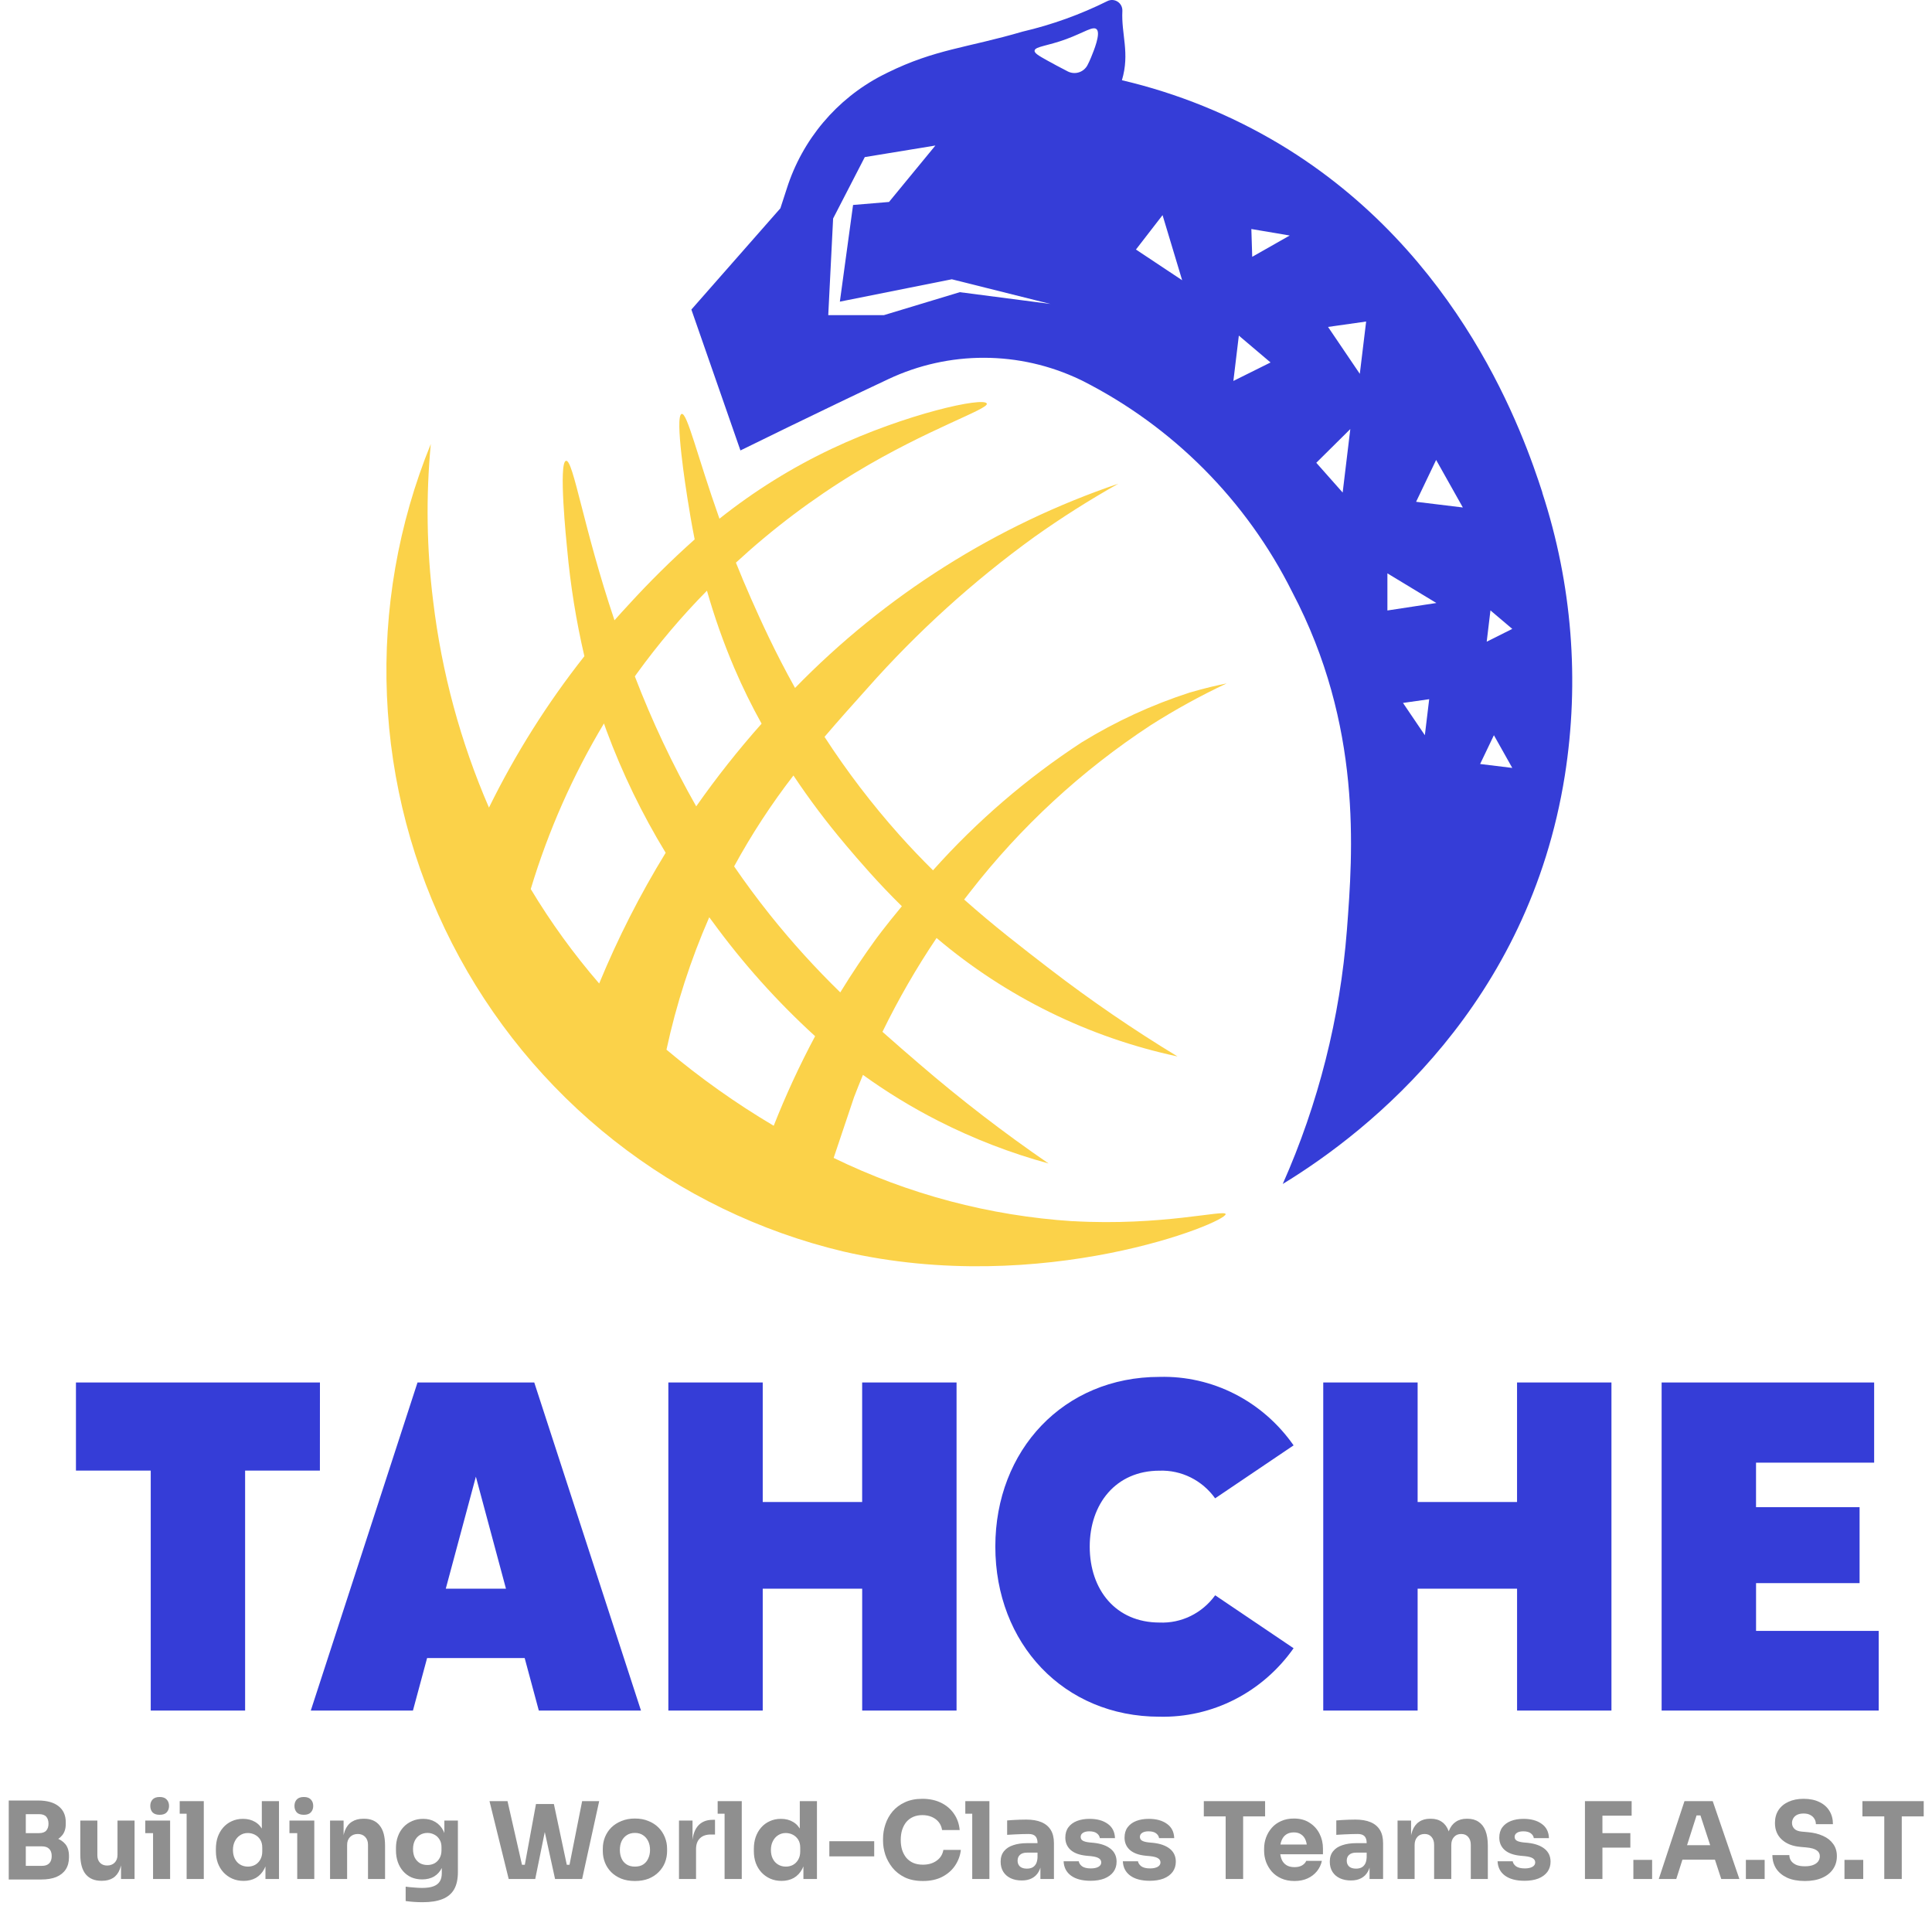 <svg width="145" height="143" viewBox="0 0 145 143" fill="none" xmlns="http://www.w3.org/2000/svg">
<g clip-path="url(#clip0_20_14)">
<path d="M91.198 119.71L97.086 123.685C95.939 125.315 94.423 126.634 92.671 127.529C90.918 128.424 88.98 128.868 87.023 128.823C79.835 128.823 74.701 123.336 74.701 116.055C74.701 108.809 79.835 103.323 87.023 103.323C88.981 103.271 90.921 103.712 92.676 104.607C94.43 105.503 95.944 106.826 97.086 108.461L91.198 112.436C90.719 111.767 90.088 111.229 89.36 110.867C88.633 110.506 87.83 110.332 87.023 110.361C83.737 110.361 81.786 112.858 81.786 116.059C81.786 119.295 83.737 121.757 87.023 121.757C87.828 121.792 88.629 121.625 89.357 121.269C90.084 120.913 90.716 120.381 91.198 119.717" fill="#353DD7"/>
<path d="M120.942 103.742V128.362H113.859V119.217H106.395V128.362H99.312V103.742H106.395V112.712H113.857V103.742H120.942Z" fill="#353DD7"/>
<path d="M141 122.384V128.363H124.708V103.744H140.658V109.758H131.793V113.1H139.565V118.798H131.795V122.385L141 122.384Z" fill="#353DD7"/>
<path d="M24.009 110.354H18.396V128.362H11.313V110.354H5.7V103.741H24.012L24.009 110.354Z" fill="#353DD7"/>
<path d="M39.378 124.423H32.054L30.992 128.362H23.325L31.335 103.743H40.097L48.107 128.362H40.439L39.378 124.423ZM37.974 119.218L35.715 110.811L33.456 119.218H37.974Z" fill="#353DD7"/>
<path d="M71.791 103.742V128.362H64.708V119.217H57.244V128.362H50.161V103.742H57.244V112.712H64.706V103.742H71.791Z" fill="#353DD7"/>
</g>
<path d="M80.503 91.64C74.275 91.237 68.184 89.624 62.567 86.891L64.1 82.326C64.306 81.789 64.528 81.234 64.766 80.66C66.563 81.957 68.457 83.113 70.431 84.117C73.072 85.459 75.842 86.529 78.698 87.309C75.333 85.001 72.096 82.509 69.002 79.844C68.095 79.063 67.168 78.265 66.23 77.429C67.42 74.991 68.777 72.638 70.291 70.388C75.499 74.801 81.711 77.854 88.374 79.277C85.053 77.261 81.844 75.063 78.762 72.694C76.719 71.12 74.571 69.467 72.362 67.502C72.505 67.315 72.65 67.128 72.799 66.94C76.598 62.047 81.177 57.819 86.349 54.429C88.185 53.26 90.093 52.21 92.062 51.285C91.424 51.412 90.457 51.626 89.289 51.97C86.451 52.887 83.732 54.14 81.189 55.703C77.063 58.397 73.309 61.627 70.024 65.308C69.188 64.482 68.344 63.603 67.495 62.651C65.44 60.347 63.563 57.887 61.882 55.294C62.951 54.04 64.029 52.836 65.105 51.638C68.851 47.408 73.05 43.605 77.624 40.298C79.657 38.853 81.764 37.517 83.937 36.295C74.76 39.414 66.446 44.666 59.67 51.624C58.141 48.887 57.09 46.549 56.377 44.94C55.964 44.009 55.584 43.101 55.232 42.221C57.989 39.679 60.989 37.419 64.19 35.474C69.623 32.184 74.219 30.704 74.062 30.286C73.863 29.761 68.007 31.04 62.433 33.67C59.429 35.09 56.599 36.853 53.996 38.924C52.324 34.204 51.578 30.962 51.161 31.061C50.612 31.188 51.508 36.851 51.59 37.367C51.727 38.231 51.895 39.274 52.136 40.477C50.4 42.026 48.743 43.663 47.174 45.383C46.836 45.747 46.483 46.134 46.118 46.545C43.79 39.634 43.026 34.482 42.483 34.578C41.899 34.68 42.512 40.671 42.567 41.216C42.812 43.919 43.243 46.6 43.859 49.242C41.079 52.764 38.679 56.572 36.698 60.602C34.561 55.675 33.151 50.46 32.511 45.124C32.021 41.207 31.96 37.249 32.332 33.319C29.889 39.308 28.766 45.758 29.041 52.225C29.315 58.692 30.98 65.023 33.922 70.781C36.863 76.539 41.011 81.588 46.08 85.581C51.148 89.574 57.017 92.416 63.283 93.911C78.278 97.363 92.077 91.728 91.986 91.106C91.934 90.745 87.195 92.017 80.515 91.636M58.062 84.475C55.23 82.797 52.541 80.888 50.02 78.768C50.756 75.356 51.832 72.028 53.23 68.832C53.31 68.939 53.388 69.045 53.47 69.153C55.743 72.275 58.325 75.158 61.176 77.757C60.013 79.935 58.975 82.178 58.069 84.476M63.429 63.355C64.509 64.631 65.91 66.261 67.686 68.005C66.413 69.535 65.691 70.532 65.691 70.532C64.877 71.656 63.984 72.968 63.064 74.47C61.189 72.643 59.428 70.701 57.792 68.655C56.816 67.431 55.918 66.213 55.097 65.014C56.398 62.625 57.887 60.344 59.549 58.194C60.744 59.987 62.041 61.711 63.432 63.355M53.059 44.327C53.621 46.307 54.308 48.249 55.116 50.141C55.725 51.564 56.407 52.953 57.159 54.305C55.406 56.277 53.768 58.349 52.252 60.51C50.476 57.379 48.936 54.118 47.646 50.756L47.813 50.52C49.404 48.326 51.157 46.255 53.058 44.326M39.834 66.713C41.146 62.358 42.992 58.185 45.328 54.288C45.389 54.462 45.452 54.638 45.515 54.815C46.699 58.011 48.188 61.085 49.96 63.993C48.039 67.124 46.37 70.405 44.969 73.803C43.058 71.591 41.34 69.219 39.833 66.713" fill="#FBD249"/>
<path d="M115.762 36.973C114.392 32.759 109.696 19.023 96.062 10.827C92.378 8.621 88.378 6.999 84.202 6.02C84.812 3.978 84.145 2.589 84.236 0.815C84.241 0.679 84.212 0.544 84.15 0.423C84.088 0.303 83.996 0.2 83.882 0.126C83.769 0.052 83.639 0.009 83.504 0.001C83.369 -0.007 83.234 0.021 83.113 0.081C81.085 1.09 78.947 1.859 76.742 2.374C72.582 3.594 70.196 3.685 66.604 5.454C66.464 5.523 66.326 5.593 66.19 5.662C62.788 7.426 60.221 10.474 59.054 14.139L58.569 15.63L51.889 23.229L55.571 33.802C55.571 33.802 61.545 30.859 66.676 28.448C68.926 27.389 71.381 26.842 73.866 26.848C76.351 26.854 78.803 27.412 81.048 28.482L81.194 28.551C88.023 31.998 93.562 37.569 96.988 44.434C102.258 54.451 101.535 63.926 101.087 69.796C100.576 76.375 98.947 82.819 96.272 88.846C102.939 84.786 114.725 75.283 117.442 58.204C118.566 51.093 117.987 43.814 115.752 36.973M72.034 21.925L66.343 23.647H62.162L62.527 16.396L64.904 11.789L70.204 10.92L66.722 15.155L64.024 15.381L63.033 22.635L71.436 20.957L78.832 22.808L72.034 21.925ZM81.899 4.278C81.809 4.499 81.715 4.701 81.619 4.886C81.483 5.146 81.251 5.341 80.973 5.429C80.694 5.517 80.393 5.491 80.133 5.357C79.561 5.064 79.048 4.788 78.595 4.537C77.943 4.176 77.616 3.978 77.648 3.793C77.702 3.485 78.626 3.452 80.025 2.935C81.39 2.432 82.079 1.9 82.328 2.223C82.595 2.569 82.101 3.785 81.899 4.276M85.255 18.725L87.252 16.143L88.723 21.029L85.255 18.725ZM92.567 28.587L92.977 25.183L95.357 27.2L92.567 28.587ZM93.981 19.271L93.916 17.186L96.796 17.673L93.981 19.271ZM100.769 36.961L98.79 34.727L101.343 32.197L100.769 36.961ZM102.056 28.053L99.672 24.533L102.531 24.128L102.056 28.053ZM106.938 55.171L105.297 52.748L107.263 52.469L106.938 55.171ZM104.127 45.811V43.025L107.802 45.25L104.127 45.811ZM106.281 37.655L107.784 34.514L109.789 38.082L106.281 37.655ZM111.086 57.331L112.12 55.171L113.499 57.625L111.086 57.331ZM111.58 48.152L111.861 45.806L113.499 47.193L111.58 48.152Z" fill="#353DD7"/>
<path d="M1.776 141.04V140.016H3.144C3.389 140.016 3.573 139.952 3.696 139.824C3.819 139.696 3.88 139.515 3.88 139.28C3.88 139.045 3.819 138.867 3.696 138.744C3.573 138.616 3.389 138.552 3.144 138.552H1.776V137.76H3.08C3.485 137.76 3.845 137.811 4.16 137.912C4.475 138.008 4.723 138.165 4.904 138.384C5.085 138.603 5.176 138.899 5.176 139.272V139.384C5.176 139.731 5.096 140.029 4.936 140.28C4.776 140.525 4.541 140.715 4.232 140.848C3.923 140.976 3.539 141.04 3.08 141.04H1.776ZM0.656 141.04V135.112H1.936V141.04H0.656ZM1.776 138.344V137.56H2.928C3.179 137.56 3.36 137.496 3.472 137.368C3.584 137.24 3.64 137.069 3.64 136.856C3.64 136.632 3.584 136.456 3.472 136.328C3.36 136.2 3.179 136.136 2.928 136.136H1.776V135.112H2.848C3.52 135.112 4.035 135.253 4.392 135.536C4.755 135.819 4.936 136.221 4.936 136.744V136.864C4.936 137.227 4.843 137.517 4.656 137.736C4.475 137.955 4.227 138.112 3.912 138.208C3.603 138.299 3.248 138.344 2.848 138.344H1.776ZM7.603 141.136C7.096 141.136 6.707 140.973 6.435 140.648C6.163 140.317 6.027 139.821 6.027 139.16V136.616H7.307V139.224C7.307 139.459 7.374 139.645 7.507 139.784C7.64 139.923 7.819 139.992 8.043 139.992C8.272 139.992 8.459 139.92 8.603 139.776C8.747 139.632 8.819 139.437 8.819 139.192V136.616H10.099V141H9.083V139.152H9.171C9.171 139.595 9.112 139.965 8.995 140.264C8.883 140.557 8.715 140.776 8.491 140.92C8.267 141.064 7.99 141.136 7.659 141.136H7.603ZM11.487 141V136.616H12.767V141H11.487ZM10.903 137.56V136.616H12.767V137.56H10.903ZM11.983 136.184C11.743 136.184 11.565 136.123 11.447 136C11.335 135.872 11.279 135.712 11.279 135.52C11.279 135.323 11.335 135.163 11.447 135.04C11.565 134.912 11.743 134.848 11.983 134.848C12.223 134.848 12.399 134.912 12.511 135.04C12.629 135.163 12.687 135.323 12.687 135.52C12.687 135.712 12.629 135.872 12.511 136C12.399 136.123 12.223 136.184 11.983 136.184ZM14.007 141V135.16H15.295V141H14.007ZM13.487 136.104V135.16H15.295V136.104H13.487ZM18.283 141.144C17.973 141.144 17.691 141.088 17.435 140.976C17.184 140.864 16.965 140.709 16.779 140.512C16.592 140.309 16.448 140.072 16.347 139.8C16.251 139.528 16.203 139.235 16.203 138.92V138.736C16.203 138.421 16.248 138.128 16.339 137.856C16.435 137.584 16.571 137.347 16.747 137.144C16.928 136.936 17.144 136.776 17.395 136.664C17.645 136.547 17.925 136.488 18.235 136.488C18.587 136.488 18.891 136.565 19.147 136.72C19.403 136.869 19.603 137.093 19.747 137.392C19.891 137.685 19.971 138.048 19.987 138.48L19.651 138.168V135.16H20.939V141H19.923V139.184H20.099C20.083 139.6 19.995 139.955 19.835 140.248C19.68 140.541 19.469 140.765 19.203 140.92C18.936 141.069 18.629 141.144 18.283 141.144ZM18.603 140.072C18.8 140.072 18.979 140.029 19.139 139.944C19.304 139.853 19.435 139.723 19.531 139.552C19.632 139.381 19.683 139.176 19.683 138.936V138.64C19.683 138.405 19.632 138.208 19.531 138.048C19.429 137.888 19.296 137.765 19.131 137.68C18.965 137.595 18.787 137.552 18.595 137.552C18.381 137.552 18.189 137.608 18.019 137.72C17.853 137.827 17.723 137.976 17.627 138.168C17.531 138.355 17.483 138.573 17.483 138.824C17.483 139.08 17.531 139.301 17.627 139.488C17.723 139.675 17.856 139.819 18.027 139.92C18.197 140.021 18.389 140.072 18.603 140.072ZM22.308 141V136.616H23.588V141H22.308ZM21.724 137.56V136.616H23.588V137.56H21.724ZM22.804 136.184C22.564 136.184 22.385 136.123 22.268 136C22.156 135.872 22.1 135.712 22.1 135.52C22.1 135.323 22.156 135.163 22.268 135.04C22.385 134.912 22.564 134.848 22.804 134.848C23.044 134.848 23.22 134.912 23.332 135.04C23.449 135.163 23.508 135.323 23.508 135.52C23.508 135.712 23.449 135.872 23.332 136C23.22 136.123 23.044 136.184 22.804 136.184ZM24.771 141V136.616H25.788V138.496H25.715C25.715 138.048 25.771 137.675 25.884 137.376C26.001 137.077 26.177 136.853 26.412 136.704C26.646 136.555 26.931 136.48 27.267 136.48H27.323C27.835 136.48 28.225 136.648 28.491 136.984C28.764 137.315 28.899 137.819 28.899 138.496V141H27.619V138.424C27.619 138.189 27.55 137.997 27.412 137.848C27.273 137.699 27.086 137.624 26.852 137.624C26.611 137.624 26.417 137.701 26.267 137.856C26.123 138.005 26.052 138.203 26.052 138.448V141H24.771ZM31.718 142.744C31.505 142.744 31.286 142.736 31.062 142.72C30.838 142.704 30.633 142.683 30.446 142.656V141.576C30.633 141.603 30.838 141.624 31.062 141.64C31.292 141.661 31.5 141.672 31.686 141.672C32.033 141.672 32.313 141.632 32.526 141.552C32.745 141.472 32.905 141.349 33.006 141.184C33.108 141.024 33.158 140.816 33.158 140.56V139.688L33.39 139.176C33.38 139.565 33.302 139.899 33.158 140.176C33.02 140.453 32.825 140.667 32.574 140.816C32.324 140.96 32.025 141.032 31.678 141.032C31.38 141.032 31.108 140.979 30.862 140.872C30.622 140.76 30.417 140.605 30.246 140.408C30.076 140.211 29.945 139.981 29.854 139.72C29.764 139.453 29.718 139.165 29.718 138.856V138.672C29.718 138.363 29.766 138.075 29.862 137.808C29.958 137.541 30.097 137.309 30.278 137.112C30.46 136.915 30.676 136.763 30.926 136.656C31.177 136.544 31.454 136.488 31.758 136.488C32.11 136.488 32.414 136.565 32.67 136.72C32.932 136.875 33.137 137.101 33.286 137.4C33.436 137.699 33.516 138.059 33.526 138.48L33.35 138.528V136.616H34.366V140.48C34.366 141.019 34.27 141.453 34.078 141.784C33.886 142.115 33.593 142.357 33.198 142.512C32.809 142.667 32.316 142.744 31.718 142.744ZM32.078 139.952C32.276 139.952 32.454 139.909 32.614 139.824C32.774 139.733 32.9 139.605 32.99 139.44C33.086 139.275 33.134 139.075 33.134 138.84V138.608C33.134 138.379 33.084 138.187 32.982 138.032C32.886 137.872 32.758 137.752 32.598 137.672C32.438 137.587 32.268 137.544 32.086 137.544C31.873 137.544 31.684 137.595 31.518 137.696C31.353 137.797 31.225 137.939 31.134 138.12C31.044 138.301 30.998 138.515 30.998 138.76C30.998 139.011 31.044 139.227 31.134 139.408C31.23 139.584 31.358 139.72 31.518 139.816C31.684 139.907 31.87 139.952 32.078 139.952ZM38.178 141L36.738 135.16H38.09L39.218 140.12L38.938 139.936H39.666L39.354 140.12L40.226 135.376H41.314L40.17 141H38.178ZM41.658 141L40.426 135.376H41.57L42.578 140.12L42.274 139.936H42.97L42.706 140.12L43.69 135.16H44.97L43.69 141H41.658ZM47.65 141.152C47.266 141.152 46.924 141.093 46.626 140.976C46.327 140.853 46.074 140.688 45.866 140.48C45.663 140.272 45.508 140.035 45.402 139.768C45.295 139.496 45.242 139.211 45.242 138.912V138.728C45.242 138.424 45.295 138.136 45.402 137.864C45.514 137.587 45.674 137.344 45.882 137.136C46.095 136.928 46.351 136.765 46.65 136.648C46.948 136.525 47.282 136.464 47.65 136.464C48.028 136.464 48.364 136.525 48.658 136.648C48.956 136.765 49.21 136.928 49.418 137.136C49.626 137.344 49.786 137.587 49.898 137.864C50.01 138.136 50.066 138.424 50.066 138.728V138.912C50.066 139.211 50.012 139.496 49.906 139.768C49.799 140.035 49.642 140.272 49.434 140.48C49.231 140.688 48.98 140.853 48.682 140.976C48.383 141.093 48.039 141.152 47.65 141.152ZM47.65 140.072C47.9 140.072 48.108 140.019 48.274 139.912C48.439 139.805 48.564 139.656 48.65 139.464C48.74 139.272 48.786 139.059 48.786 138.824C48.786 138.573 48.74 138.355 48.65 138.168C48.559 137.976 48.428 137.824 48.258 137.712C48.092 137.6 47.89 137.544 47.65 137.544C47.415 137.544 47.212 137.6 47.042 137.712C46.871 137.824 46.74 137.976 46.65 138.168C46.564 138.355 46.522 138.573 46.522 138.824C46.522 139.059 46.564 139.272 46.65 139.464C46.735 139.656 46.863 139.805 47.034 139.912C47.204 140.019 47.41 140.072 47.65 140.072ZM50.959 141V136.616H51.975V138.496H51.951C51.951 137.877 52.082 137.4 52.343 137.064C52.61 136.728 52.994 136.56 53.495 136.56H53.663V137.664H53.343C52.991 137.664 52.719 137.76 52.527 137.952C52.335 138.139 52.239 138.411 52.239 138.768V141H50.959ZM54.382 141V135.16H55.67V141H54.382ZM53.862 136.104V135.16H55.67V136.104H53.862ZM58.658 141.144C58.348 141.144 58.066 141.088 57.81 140.976C57.559 140.864 57.34 140.709 57.154 140.512C56.967 140.309 56.823 140.072 56.722 139.8C56.626 139.528 56.578 139.235 56.578 138.92V138.736C56.578 138.421 56.623 138.128 56.714 137.856C56.81 137.584 56.946 137.347 57.122 137.144C57.303 136.936 57.519 136.776 57.77 136.664C58.02 136.547 58.3 136.488 58.61 136.488C58.962 136.488 59.266 136.565 59.522 136.72C59.778 136.869 59.978 137.093 60.122 137.392C60.266 137.685 60.346 138.048 60.362 138.48L60.026 138.168V135.16H61.314V141H60.298V139.184H60.474C60.458 139.6 60.37 139.955 60.21 140.248C60.055 140.541 59.844 140.765 59.578 140.92C59.311 141.069 59.004 141.144 58.658 141.144ZM58.978 140.072C59.175 140.072 59.354 140.029 59.514 139.944C59.679 139.853 59.81 139.723 59.906 139.552C60.007 139.381 60.058 139.176 60.058 138.936V138.64C60.058 138.405 60.007 138.208 59.906 138.048C59.804 137.888 59.671 137.765 59.506 137.68C59.34 137.595 59.162 137.552 58.97 137.552C58.756 137.552 58.564 137.608 58.394 137.72C58.228 137.827 58.098 137.976 58.002 138.168C57.906 138.355 57.858 138.573 57.858 138.824C57.858 139.08 57.906 139.301 58.002 139.488C58.098 139.675 58.231 139.819 58.402 139.92C58.572 140.021 58.764 140.072 58.978 140.072ZM62.243 139.304V138.168H65.611V139.304H62.243ZM69.266 141.152C68.738 141.152 68.284 141.061 67.906 140.88C67.527 140.693 67.218 140.451 66.978 140.152C66.738 139.848 66.559 139.523 66.442 139.176C66.33 138.824 66.274 138.483 66.274 138.152V137.976C66.274 137.613 66.332 137.256 66.45 136.904C66.567 136.547 66.746 136.224 66.986 135.936C67.231 135.648 67.538 135.419 67.906 135.248C68.279 135.072 68.719 134.984 69.226 134.984C69.754 134.984 70.22 135.083 70.626 135.28C71.031 135.477 71.354 135.752 71.594 136.104C71.839 136.451 71.983 136.859 72.026 137.328H70.706C70.668 137.093 70.583 136.893 70.45 136.728C70.316 136.563 70.143 136.435 69.93 136.344C69.722 136.253 69.487 136.208 69.226 136.208C68.964 136.208 68.732 136.253 68.53 136.344C68.327 136.435 68.156 136.563 68.018 136.728C67.884 136.893 67.78 137.091 67.706 137.32C67.636 137.544 67.602 137.795 67.602 138.072C67.602 138.344 67.636 138.595 67.706 138.824C67.78 139.048 67.887 139.245 68.026 139.416C68.17 139.581 68.346 139.709 68.554 139.8C68.762 139.885 68.999 139.928 69.266 139.928C69.671 139.928 70.012 139.829 70.29 139.632C70.572 139.435 70.743 139.163 70.802 138.816H72.114C72.066 139.243 71.922 139.635 71.682 139.992C71.447 140.344 71.124 140.627 70.714 140.84C70.308 141.048 69.826 141.152 69.266 141.152ZM72.968 141V135.16H74.256V141H72.968ZM72.448 136.104V135.16H74.256V136.104H72.448ZM78.084 141V139.704H77.868V138.296C77.868 138.072 77.814 137.904 77.708 137.792C77.601 137.68 77.43 137.624 77.196 137.624C77.078 137.624 76.924 137.627 76.732 137.632C76.54 137.637 76.342 137.645 76.14 137.656C75.937 137.667 75.753 137.677 75.588 137.688V136.608C75.71 136.597 75.854 136.587 76.02 136.576C76.185 136.565 76.356 136.557 76.532 136.552C76.708 136.547 76.873 136.544 77.028 136.544C77.476 136.544 77.852 136.608 78.156 136.736C78.465 136.864 78.7 137.059 78.86 137.32C79.02 137.576 79.1 137.907 79.1 138.312V141H78.084ZM76.684 141.112C76.369 141.112 76.092 141.056 75.852 140.944C75.617 140.832 75.433 140.672 75.3 140.464C75.166 140.251 75.1 139.997 75.1 139.704C75.1 139.384 75.182 139.123 75.348 138.92C75.513 138.712 75.745 138.56 76.044 138.464C76.342 138.363 76.686 138.312 77.076 138.312H78.012V139.024H77.068C76.844 139.024 76.67 139.08 76.548 139.192C76.43 139.299 76.372 139.445 76.372 139.632C76.372 139.808 76.43 139.952 76.548 140.064C76.67 140.171 76.844 140.224 77.068 140.224C77.212 140.224 77.34 140.2 77.452 140.152C77.569 140.099 77.665 140.011 77.74 139.888C77.814 139.765 77.857 139.595 77.868 139.376L78.172 139.696C78.145 140 78.07 140.256 77.948 140.464C77.83 140.672 77.665 140.832 77.452 140.944C77.244 141.056 76.988 141.112 76.684 141.112ZM81.85 141.136C81.226 141.136 80.738 141.008 80.386 140.752C80.034 140.496 79.847 140.136 79.826 139.672H80.962C80.983 139.811 81.066 139.936 81.21 140.048C81.359 140.155 81.58 140.208 81.874 140.208C82.098 140.208 82.282 140.171 82.426 140.096C82.575 140.016 82.65 139.904 82.65 139.76C82.65 139.632 82.594 139.531 82.482 139.456C82.37 139.376 82.17 139.32 81.882 139.288L81.538 139.256C81.01 139.203 80.612 139.056 80.346 138.816C80.084 138.576 79.954 138.269 79.954 137.896C79.954 137.587 80.031 137.328 80.186 137.12C80.34 136.912 80.554 136.755 80.826 136.648C81.103 136.541 81.418 136.488 81.77 136.488C82.335 136.488 82.791 136.613 83.138 136.864C83.484 137.109 83.666 137.467 83.682 137.936H82.546C82.524 137.792 82.45 137.672 82.322 137.576C82.194 137.475 82.004 137.424 81.754 137.424C81.556 137.424 81.399 137.461 81.282 137.536C81.164 137.611 81.106 137.712 81.106 137.84C81.106 137.963 81.156 138.056 81.258 138.12C81.359 138.184 81.524 138.229 81.754 138.256L82.098 138.288C82.636 138.347 83.055 138.496 83.354 138.736C83.652 138.976 83.802 139.299 83.802 139.704C83.802 139.997 83.722 140.253 83.562 140.472C83.402 140.685 83.175 140.851 82.882 140.968C82.588 141.08 82.244 141.136 81.85 141.136ZM86.295 141.136C85.671 141.136 85.183 141.008 84.831 140.752C84.479 140.496 84.292 140.136 84.271 139.672H85.407C85.428 139.811 85.511 139.936 85.655 140.048C85.804 140.155 86.025 140.208 86.319 140.208C86.543 140.208 86.727 140.171 86.871 140.096C87.02 140.016 87.095 139.904 87.095 139.76C87.095 139.632 87.039 139.531 86.927 139.456C86.815 139.376 86.615 139.32 86.327 139.288L85.983 139.256C85.455 139.203 85.058 139.056 84.791 138.816C84.529 138.576 84.399 138.269 84.399 137.896C84.399 137.587 84.476 137.328 84.631 137.12C84.785 136.912 84.999 136.755 85.271 136.648C85.548 136.541 85.863 136.488 86.215 136.488C86.78 136.488 87.236 136.613 87.583 136.864C87.93 137.109 88.111 137.467 88.127 137.936H86.991C86.969 137.792 86.895 137.672 86.767 137.576C86.639 137.475 86.45 137.424 86.199 137.424C86.001 137.424 85.844 137.461 85.727 137.536C85.609 137.611 85.551 137.712 85.551 137.84C85.551 137.963 85.602 138.056 85.703 138.12C85.804 138.184 85.969 138.229 86.199 138.256L86.543 138.288C87.082 138.347 87.5 138.496 87.799 138.736C88.097 138.976 88.247 139.299 88.247 139.704C88.247 139.997 88.167 140.253 88.007 140.472C87.847 140.685 87.62 140.851 87.327 140.968C87.034 141.08 86.689 141.136 86.295 141.136ZM91.988 141V136.144H93.3V141H91.988ZM90.348 136.304V135.16H94.948V136.304H90.348ZM97.154 141.152C96.781 141.152 96.451 141.088 96.162 140.96C95.88 140.832 95.642 140.661 95.451 140.448C95.264 140.229 95.12 139.987 95.019 139.72C94.922 139.448 94.874 139.171 94.874 138.888V138.728C94.874 138.435 94.922 138.155 95.019 137.888C95.12 137.616 95.264 137.373 95.451 137.16C95.637 136.947 95.869 136.779 96.147 136.656C96.429 136.528 96.749 136.464 97.106 136.464C97.576 136.464 97.971 136.571 98.29 136.784C98.616 136.992 98.864 137.267 99.034 137.608C99.205 137.944 99.29 138.312 99.29 138.712V139.144H95.41V138.416H98.514L98.099 138.752C98.099 138.491 98.061 138.267 97.987 138.08C97.912 137.893 97.8 137.752 97.65 137.656C97.507 137.555 97.325 137.504 97.106 137.504C96.882 137.504 96.693 137.555 96.538 137.656C96.384 137.757 96.266 137.907 96.186 138.104C96.106 138.296 96.067 138.533 96.067 138.816C96.067 139.077 96.104 139.307 96.178 139.504C96.253 139.696 96.371 139.845 96.531 139.952C96.691 140.059 96.898 140.112 97.154 140.112C97.389 140.112 97.581 140.067 97.731 139.976C97.88 139.885 97.981 139.773 98.034 139.64H99.21C99.147 139.933 99.021 140.195 98.835 140.424C98.648 140.653 98.413 140.832 98.13 140.96C97.848 141.088 97.522 141.152 97.154 141.152ZM102.787 141V139.704H102.571V138.296C102.571 138.072 102.517 137.904 102.411 137.792C102.304 137.68 102.133 137.624 101.899 137.624C101.781 137.624 101.627 137.627 101.435 137.632C101.243 137.637 101.045 137.645 100.843 137.656C100.64 137.667 100.456 137.677 100.291 137.688V136.608C100.413 136.597 100.557 136.587 100.723 136.576C100.888 136.565 101.059 136.557 101.235 136.552C101.411 136.547 101.576 136.544 101.731 136.544C102.179 136.544 102.555 136.608 102.859 136.736C103.168 136.864 103.403 137.059 103.563 137.32C103.723 137.576 103.803 137.907 103.803 138.312V141H102.787ZM101.387 141.112C101.072 141.112 100.795 141.056 100.555 140.944C100.32 140.832 100.136 140.672 100.003 140.464C99.869 140.251 99.803 139.997 99.803 139.704C99.803 139.384 99.885 139.123 100.051 138.92C100.216 138.712 100.448 138.56 100.747 138.464C101.045 138.363 101.389 138.312 101.779 138.312H102.715V139.024H101.771C101.547 139.024 101.373 139.08 101.251 139.192C101.133 139.299 101.075 139.445 101.075 139.632C101.075 139.808 101.133 139.952 101.251 140.064C101.373 140.171 101.547 140.224 101.771 140.224C101.915 140.224 102.043 140.2 102.155 140.152C102.272 140.099 102.368 140.011 102.443 139.888C102.517 139.765 102.56 139.595 102.571 139.376L102.875 139.696C102.848 140 102.773 140.256 102.651 140.464C102.533 140.672 102.368 140.832 102.155 140.944C101.947 141.056 101.691 141.112 101.387 141.112ZM104.889 141V136.616H105.905V138.504H105.833C105.833 138.056 105.889 137.683 106.001 137.384C106.113 137.085 106.281 136.861 106.505 136.712C106.729 136.557 107.003 136.48 107.329 136.48H107.385C107.715 136.48 107.99 136.557 108.209 136.712C108.433 136.861 108.601 137.085 108.713 137.384C108.83 137.683 108.889 138.056 108.889 138.504H108.577C108.577 138.056 108.633 137.683 108.745 137.384C108.862 137.085 109.033 136.861 109.257 136.712C109.481 136.557 109.755 136.48 110.081 136.48H110.137C110.467 136.48 110.745 136.557 110.969 136.712C111.198 136.861 111.371 137.085 111.489 137.384C111.606 137.683 111.665 138.056 111.665 138.504V141H110.385V138.432C110.385 138.192 110.321 137.997 110.193 137.848C110.07 137.699 109.894 137.624 109.665 137.624C109.435 137.624 109.254 137.701 109.121 137.856C108.987 138.005 108.921 138.205 108.921 138.456V141H107.633V138.432C107.633 138.192 107.569 137.997 107.441 137.848C107.318 137.699 107.145 137.624 106.921 137.624C106.686 137.624 106.502 137.701 106.369 137.856C106.235 138.005 106.169 138.205 106.169 138.456V141H104.889ZM114.42 141.136C113.796 141.136 113.308 141.008 112.956 140.752C112.604 140.496 112.417 140.136 112.396 139.672H113.532C113.553 139.811 113.636 139.936 113.78 140.048C113.929 140.155 114.151 140.208 114.444 140.208C114.668 140.208 114.852 140.171 114.996 140.096C115.145 140.016 115.22 139.904 115.22 139.76C115.22 139.632 115.164 139.531 115.052 139.456C114.94 139.376 114.74 139.32 114.452 139.288L114.108 139.256C113.58 139.203 113.183 139.056 112.916 138.816C112.655 138.576 112.524 138.269 112.524 137.896C112.524 137.587 112.601 137.328 112.756 137.12C112.911 136.912 113.124 136.755 113.396 136.648C113.673 136.541 113.988 136.488 114.34 136.488C114.905 136.488 115.361 136.613 115.708 136.864C116.055 137.109 116.236 137.467 116.252 137.936H115.116C115.095 137.792 115.02 137.672 114.892 137.576C114.764 137.475 114.575 137.424 114.324 137.424C114.127 137.424 113.969 137.461 113.852 137.536C113.735 137.611 113.676 137.712 113.676 137.84C113.676 137.963 113.727 138.056 113.828 138.12C113.929 138.184 114.095 138.229 114.324 138.256L114.668 138.288C115.207 138.347 115.625 138.496 115.924 138.736C116.223 138.976 116.372 139.299 116.372 139.704C116.372 139.997 116.292 140.253 116.132 140.472C115.972 140.685 115.745 140.851 115.452 140.968C115.159 141.08 114.815 141.136 114.42 141.136ZM118.953 141V135.16H120.265V141H118.953ZM120.105 138.648V137.56H122.361V138.648H120.105ZM120.105 136.248V135.16H122.457V136.248H120.105ZM122.587 141V139.568H123.995V141H122.587ZM124.495 141L126.423 135.16H128.543L130.543 141H129.183L127.567 136.064L127.983 136.232H126.951L127.383 136.064L125.807 141H124.495ZM125.959 139.552L126.359 138.464H128.647L129.055 139.552H125.959ZM131.032 141V139.568H132.44V141H131.032ZM135.461 141.152C134.933 141.152 134.488 141.069 134.125 140.904C133.763 140.733 133.488 140.504 133.301 140.216C133.115 139.923 133.021 139.587 133.021 139.208H134.293C134.293 139.357 134.333 139.496 134.413 139.624C134.499 139.752 134.627 139.856 134.797 139.936C134.968 140.011 135.189 140.048 135.461 140.048C135.707 140.048 135.912 140.016 136.077 139.952C136.243 139.888 136.368 139.8 136.453 139.688C136.539 139.571 136.581 139.437 136.581 139.288C136.581 139.101 136.501 138.955 136.341 138.848C136.181 138.736 135.923 138.664 135.565 138.632L135.125 138.592C134.544 138.544 134.08 138.363 133.733 138.048C133.387 137.733 133.213 137.317 133.213 136.8C133.213 136.427 133.301 136.104 133.477 135.832C133.659 135.56 133.909 135.352 134.229 135.208C134.549 135.059 134.928 134.984 135.365 134.984C135.824 134.984 136.216 135.064 136.541 135.224C136.872 135.379 137.125 135.6 137.301 135.888C137.477 136.171 137.565 136.504 137.565 136.888H136.285C136.285 136.744 136.251 136.613 136.181 136.496C136.112 136.373 136.008 136.275 135.869 136.2C135.736 136.125 135.568 136.088 135.365 136.088C135.173 136.088 135.011 136.12 134.877 136.184C134.749 136.248 134.653 136.336 134.589 136.448C134.525 136.555 134.493 136.672 134.493 136.8C134.493 136.965 134.552 137.109 134.669 137.232C134.787 137.355 134.979 137.427 135.245 137.448L135.693 137.488C136.12 137.525 136.496 137.619 136.821 137.768C137.147 137.912 137.4 138.112 137.581 138.368C137.768 138.619 137.861 138.925 137.861 139.288C137.861 139.661 137.763 139.989 137.565 140.272C137.373 140.549 137.099 140.765 136.741 140.92C136.384 141.075 135.957 141.152 135.461 141.152ZM138.431 141V139.568H139.839V141H138.431ZM141.418 141V136.144H142.73V141H141.418ZM139.778 136.304V135.16H144.378V136.304H139.778Z" fill="#8F8F8F"/>
<defs>
<clipPath id="clip0_20_14">
<rect width="136" height="26" fill="white" transform="translate(5 103)"/>
</clipPath>
</defs>
</svg>
